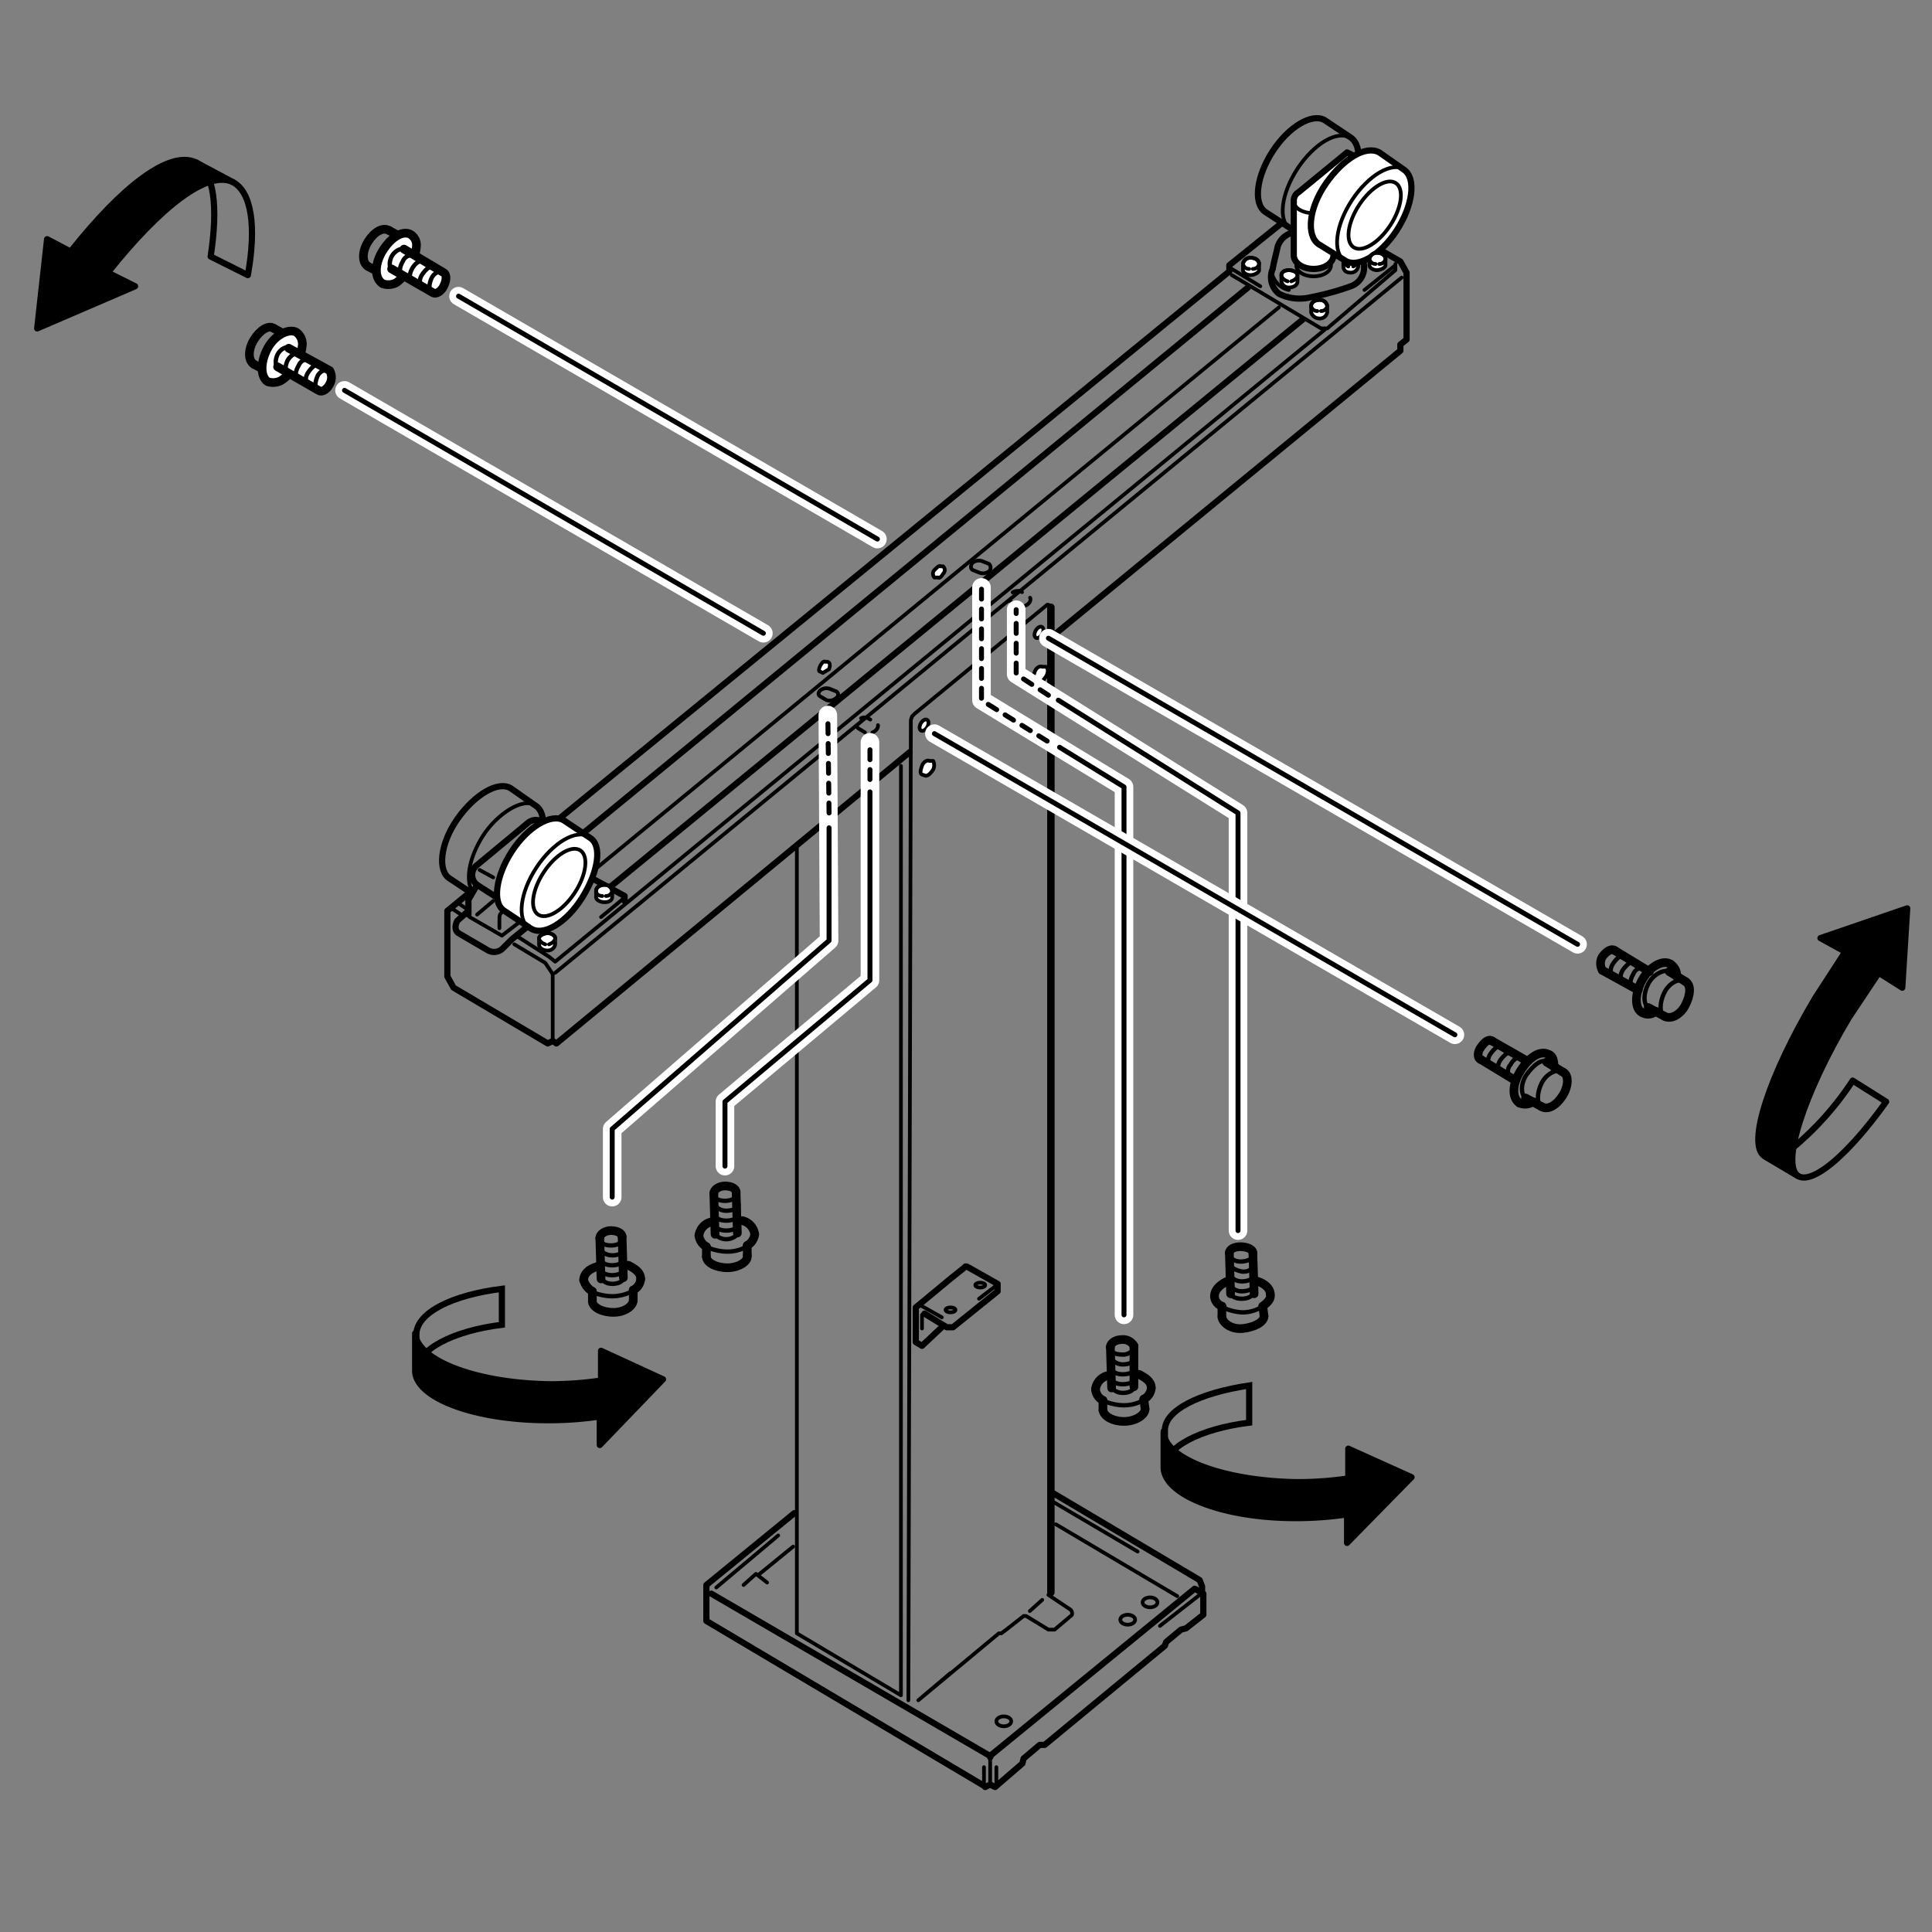 <svg xmlns="http://www.w3.org/2000/svg" width="55mm" height="55mm" viewBox="0 0 155.9 155.9"><rect x="0" y="0" width="155.9" height="155.9" fill="#808080" stroke="none"/><defs><style>.cls-1,.cls-10,.cls-11,.cls-12,.cls-13,.cls-15,.cls-3,.cls-4,.cls-5,.cls-7,.cls-9{fill:none;}.cls-1,.cls-10,.cls-11,.cls-13,.cls-14,.cls-15,.cls-2,.cls-3,.cls-4,.cls-5,.cls-6,.cls-7,.cls-8,.cls-9{stroke:#000;}.cls-1,.cls-10,.cls-11,.cls-12,.cls-13,.cls-14,.cls-15,.cls-2,.cls-3,.cls-4,.cls-5,.cls-6,.cls-7,.cls-8{stroke-linecap:round;stroke-linejoin:round;}.cls-1{stroke-width:0.6px;}.cls-14,.cls-2,.cls-6{fill:#fff;}.cls-2,.cls-3{stroke-width:0.3px;}.cls-4,.cls-6,.cls-8,.cls-9{stroke-width:0.5px;}.cls-5,.cls-7{stroke-width:0.3px;}.cls-15,.cls-7{stroke-dasharray:0.8;}.cls-10,.cls-14{stroke-width:0.7px;}.cls-11{stroke-width:0.35px;}.cls-12{stroke:#fff;stroke-width:1.5px;}.cls-13,.cls-15{stroke-width:0.4px;}</style></defs><g id="レイヤー_2" data-name="レイヤー 2"><line class="cls-1" x1="84.8" y1="128.5" x2="84.8" y2="49"/><path class="cls-2" d="M109.6,21c0-.2-.3-.4-.6-.4s-.6.2-.6.4v.5c0,.3.2.5.6.5a.6.6,0,0,0,.6-.5Z"/><path class="cls-3" d="M109.2,21.5a.7.7,0,0,0,.4-.5c0-.2-.3-.4-.6-.4s-.6.2-.6.4a.7.7,0,0,0,.4.5"/><path class="cls-4" d="M109,11.1l-2.1-1.4c-1-.6-2.9.5-4.2,2.5s-1.6,4.2-.6,4.9l2,1.3c1,.7,2.9-.4,4.3-2.4S110,11.8,109,11.1Z"/><ellipse class="cls-5" cx="106.5" cy="14.8" rx="4.4" ry="2.2" transform="translate(35.7 95.7) rotate(-56.7)"/><line class="cls-5" x1="44.6" y1="83.8" x2="44.6" y2="78.6"/><line class="cls-4" x1="100.7" y1="23.2" x2="47.1" y2="67.2"/><line class="cls-4" x1="105.1" y1="25.8" x2="49.2" y2="71.6"/><line class="cls-5" x1="103.2" y1="24.8" x2="48.2" y2="70"/><line class="cls-5" x1="113.1" y1="22.4" x2="44.8" y2="78.5"/><polyline class="cls-4" points="45.2 66 99.2 21.9 99.2 21.4 103.3 18.1"/><polyline class="cls-4" points="73.4 60.7 44.9 84.2 44.6 84 44.2 84.2 44.2 84.2 44.2 84.2 36.6 79.7 36.1 78.8 36.1 73.5 36.1 73.5 36.1 73.5 37.8 72.1"/><polyline class="cls-4" points="111.6 20.3 113 21.1 113.5 22 113.5 27.4 113 27.8 113 28.3 85.1 51.2"/><line class="cls-5" x1="79.4" y1="142.6" x2="79.4" y2="144.1"/><line class="cls-5" x1="85.2" y1="123" x2="95" y2="128.8"/><line class="cls-5" x1="61.3" y1="127" x2="64" y2="124.8"/><line class="cls-4" x1="57.4" y1="128.6" x2="79.9" y2="141.7"/><polyline class="cls-4" points="79.9 141.8 80 141.6 96.4 128.2 96.6 128.3 96.9 128.5"/><polyline class="cls-3" points="64.3 68.4 64.3 131.8 72.7 136.8 72.7 61.8"/><polyline class="cls-4" points="79.5 144.2 79.9 144 79.9 144 79.9 144 80.3 144.2 82.5 142.3 82.6 141.9 82.6 141.9 83.9 140.8 83.9 140.8 84.3 140.8 94 132.8 94 132.8 94 132.8 94.1 132.5 94.1 132.5 94.1 132.5 95.3 131.5 95.3 131.5 95.3 131.5 95.7 131.4 95.7 131.4 95.7 131.4 97.1 130.3 97.1 130.3 97.1 130.3 97.1 128.6 97.1 128.6 97 128.6 97 128.6 97 128 97 128 97 128 96.8 127.5 85 120.5"/><polyline class="cls-4" points="64.1 122.1 57 127.9 57 130.8 79.4 144.1"/><polyline class="cls-4" points="74.6 106 76.4 107.1 76.9 107.1 80.5 104.2 80.5 103.6 80.5 103.6 80.5 103.6 78.2 102.3 78.2 102.3 78.2 102.3 78.2 102.3 78 102.2 78 102.2 78 102.2 78 102.2 78 102.2 77.9 102.2 77.9 102.2 77.9 102.2 77.9 102.2 77.9 102.2 77.8 102.3 77.8 102.3 76.8 103.1 76.8 103.1 76.8 103.1 76.8 103.1 76.8 103.1 76.8 103.1 73.9 105.5 73.9 105.5 73.9 105.5 73.9 108.3 73.9 108.3 74.4 108.6 74.4 108.6 74.4 108.6 76.1 107"/><path class="cls-6" d="M107.6,16.2v4.4c0,.6-.7,1.1-1.6,1.1s-1.6-.5-1.6-1.1V16.2a.8.8,0,0,1,.4-.7l3.9-3.2.6.3"/><path class="cls-5" d="M107.4,21.4c0,.5-.6.9-1.4.9s-1.4-.4-1.4-.9"/><path class="cls-5" d="M107.6,16.2c0,.6-.7,1-1.6,1s-1.6-.4-1.6-1"/><path class="cls-6" d="M113.3,13.7l-2-1.4c-1.1-.6-2.9.5-4.3,2.5s-1.6,4.2-.6,4.9l2.1,1.3c1,.7,2.9-.4,4.2-2.4S114.3,14.4,113.3,13.7Z"/><ellipse class="cls-5" cx="110.9" cy="17.4" rx="4.4" ry="2.2" transform="translate(35.5 100.5) rotate(-56.7)"/><ellipse class="cls-5" cx="110.9" cy="17.4" rx="3.1" ry="1.5" transform="translate(35.5 100.5) rotate(-56.7)"/><path class="cls-4" d="M42.7,69.8c1.3-2,1.5-4.2.5-4.8l-2-1.4c-1-.6-2.9.5-4.3,2.5s-1.6,4.2-.6,4.8l1.5,1"/><path class="cls-5" d="M38,71.7c-.4-.9-.1-2.6,1-4.3s3.2-3.1,4.2-2.4.8,2.8-.5,4.8"/><path class="cls-6" d="M47.6,67.6l-2.1-1.4c-1-.6-2.9.5-4.2,2.5s-1.6,4.2-.6,4.8l2.1,1.4c1,.7,2.9-.4,4.2-2.5S48.6,68.2,47.6,67.6Z"/><ellipse class="cls-5" cx="45.2" cy="71.2" rx="4.4" ry="2.2" transform="translate(-39.2 69.9) rotate(-56.7)"/><ellipse class="cls-5" cx="45.2" cy="71.2" rx="3.1" ry="1.5" transform="translate(-39.2 69.9) rotate(-56.7)"/><path class="cls-4" d="M104.2,18.8a1.7,1.7,0,0,0-1.1,1.1c-.1.5-.3,1.2-.4,1.8a1.7,1.7,0,0,0,.5,2,3.7,3.7,0,0,0,2.5.3,22.2,22.2,0,0,0,3.3-.9,1.6,1.6,0,0,0,1-2"/><path class="cls-3" d="M102.6,21.8a1.8,1.8,0,0,0,1.4,1.6"/><polyline class="cls-3" points="99.4 22.2 106.6 26.5 107.1 26.5 112.6 21.8 112.6 21.3"/><line class="cls-3" x1="99.4" y1="21.7" x2="101.7" y2="23.1"/><line class="cls-3" x1="112.6" y1="21.4" x2="110.1" y2="23.4"/><polyline class="cls-4" points="38.5 71.4 37.8 72.6 37.8 73.8"/><path class="cls-4" d="M37.8,73.5l-.9.8c-.1.2-.3.7.1,1l2.4,1.4a1,1,0,0,0,1.2-.2l.7-.7,1.1-.9"/><polyline class="cls-3" points="37.9 74 40.5 75.5 41.8 74.5"/><path class="cls-3" d="M40.5,73.6c-.2.2-.2.3-.2.6v.7"/><path class="cls-4" d="M43.5,66.2a1,1,0,0,0-.9.2l-4.1,3.4a1,1,0,0,0,0,1.6l1.4.9"/><line class="cls-3" x1="38.7" y1="70.2" x2="39.8" y2="70.8"/><line class="cls-3" x1="38.5" y1="73.8" x2="39.8" y2="72.7"/><polyline class="cls-5" points="41.8 75.6 44.3 77.2 44.8 77.6 106.9 26.6"/><polyline class="cls-4" points="50.4 72.7 50.4 72.3 48 71"/><line class="cls-3" x1="50.2" y1="72.6" x2="48.5" y2="74"/><polyline class="cls-5" points="41.5 76.2 44 77.7 44.6 78.6"/><line class="cls-5" x1="37.6" y1="73.3" x2="37" y2="72.9"/><line class="cls-5" x1="37.2" y1="73.8" x2="36.6" y2="73.4"/><path class="cls-2" d="M107.1,24.7a.6.6,0,0,0-.6-.5c-.4,0-.7.2-.7.5v.5a.7.7,0,0,0,.7.5.6.6,0,0,0,.6-.5Z"/><path class="cls-3" d="M106.6,25.1a.5.5,0,0,0,.5-.4.6.6,0,0,0-.6-.5c-.4,0-.7.2-.7.5a.5.5,0,0,0,.5.4"/><path class="cls-2" d="M83.8,55c.2.1.4-.1.6-.4s.2-.7,0-.8h-.3c-.2-.1-.5.1-.6.4s-.2.6,0,.7Z"/><path class="cls-2" d="M74.7,62.6c.2,0,.4-.2.6-.5a.8.8,0,0,0,0-.7H75c-.2-.1-.5.1-.6.4s-.2.6,0,.7Z"/><path class="cls-2" d="M66.4,54.3l.5-.3c.1-.3.1-.5-.1-.6h-.2c-.1-.1-.3.1-.4.3s-.2.5,0,.5Z"/><path class="cls-2" d="M75.7,46.6c.1.1.3-.1.4-.3a.4.4,0,0,0,0-.6h-.2c-.1-.1-.3.1-.5.3s-.1.5,0,.6Z"/><path class="cls-2" d="M111.8,20.9c0-.3-.3-.5-.7-.5a.6.6,0,0,0-.6.5v.5c0,.2.3.4.6.4s.7-.2.7-.4Z"/><path class="cls-3" d="M111.3,21.3a.5.5,0,0,0,.5-.4c0-.3-.3-.5-.7-.5a.6.6,0,0,0-.6.5.5.5,0,0,0,.5.4"/><path class="cls-2" d="M104.7,22.2c0-.2-.3-.4-.7-.4s-.6.2-.6.4v.5a.6.6,0,0,0,.6.5c.4,0,.7-.2.7-.5Z"/><path class="cls-3" d="M104.2,22.7c.3-.1.5-.3.5-.5s-.3-.4-.7-.4-.6.2-.6.4.2.4.5.5"/><path class="cls-2" d="M101.6,21.3c0-.3-.3-.5-.7-.5a.6.6,0,0,0-.6.5v.5c0,.2.3.4.6.4s.7-.2.7-.4Z"/><path class="cls-3" d="M101.1,21.7a.5.5,0,0,0,.5-.4c0-.3-.3-.5-.7-.5a.6.6,0,0,0-.6.5.5.5,0,0,0,.5.4"/><path class="cls-2" d="M44.8,75.7c0-.2-.3-.4-.6-.4s-.7.2-.7.4v.5c0,.3.3.5.7.5a.6.6,0,0,0,.6-.5Z"/><path class="cls-3" d="M44.3,76.2c.3-.1.5-.3.5-.5s-.3-.4-.6-.4-.7.2-.7.4.2.4.5.5"/><path class="cls-2" d="M49.4,71.9a.6.6,0,0,0-.6-.5c-.4,0-.7.2-.7.5v.5c0,.2.3.4.7.4s.6-.2.6-.4Z"/><path class="cls-3" d="M48.9,72.3a.5.5,0,0,0,.5-.4.6.6,0,0,0-.6-.5c-.4,0-.7.2-.7.5s.3.4.5.4"/><line class="cls-3" x1="74.4" y1="105.4" x2="76" y2="106.3"/><line class="cls-3" x1="80.3" y1="103.8" x2="79" y2="104.8"/><line class="cls-3" x1="74.4" y1="106.1" x2="74.4" y2="107.2"/><polyline class="cls-5" points="73.3 137.2 73.5 58.2 73.5 58.1 73.6 57.8 73.8 57.6 84.5 48.8 84.6 48.8"/><line class="cls-3" x1="79.9" y1="143.8" x2="79.9" y2="142"/><line class="cls-3" x1="80.4" y1="144" x2="80.4" y2="142.6"/><line class="cls-3" x1="96.8" y1="128.7" x2="93.6" y2="131.2"/><line class="cls-3" x1="57.8" y1="128.1" x2="62.8" y2="123.9"/><polyline class="cls-3" points="60 127.9 61 127 61.9 127.7"/><line class="cls-5" x1="85" y1="121.2" x2="91.8" y2="125.2"/><ellipse class="cls-5" cx="91" cy="130.7" rx="0.6" ry="0.4"/><ellipse class="cls-5" cx="92.8" cy="129.3" rx="0.6" ry="0.4"/><ellipse class="cls-5" cx="81" cy="138.9" rx="0.6" ry="0.4"/><path class="cls-3" d="M84.6,128.7l1.8,1.2c.1.1.2.4,0,.5l-1.3,1.1h-.5l-1.8-1.1h-.2l-1.4,1.1h0l-.4.3h-.2l-6.5,5.4,2.6-2.2"/><line class="cls-3" x1="84.1" y1="129.1" x2="83.1" y2="130"/><ellipse class="cls-5" cx="79.1" cy="103.7" rx="0.4" ry="0.2"/><ellipse class="cls-5" cx="76.7" cy="105.7" rx="0.4" ry="0.2"/><ellipse class="cls-2" cx="83.8" cy="51" rx="0.5" ry="0.3" transform="translate(-1.9 98.7) rotate(-60.4)"/><ellipse class="cls-2" cx="74.5" cy="58.5" rx="0.5" ry="0.3" transform="translate(-13.1 94.4) rotate(-60.4)"/><path class="cls-5" d="M79,46.2l-.5-.2c-.2-.1-.2-.4,0-.6h0a.8.8,0,0,1,.8-.1l.5.2a.4.4,0,0,1,0,.6h0A.8.8,0,0,1,79,46.2Z"/><path class="cls-7" d="M82.2,48.9l-.6-.3c-.2-.2-.2-.4,0-.7h0a.7.7,0,0,1,.9-.1l.5.3c.2.1.2.4,0,.6h0A.8.8,0,0,1,82.2,48.9Z"/><path class="cls-5" d="M66.7,56.5l-.5-.3c-.2-.1-.2-.3,0-.5h0a.8.8,0,0,1,.8-.1l.5.2a.3.3,0,0,1,0,.5h0A.8.8,0,0,1,66.7,56.5Z"/><path class="cls-7" d="M69.8,59.1l-.5-.3c-.2-.1-.2-.4,0-.7h0a.6.6,0,0,1,.8-.1l.6.3c.2.1.2.4,0,.6h0A.8.8,0,0,1,69.8,59.1Z"/></g><g id="レイヤー_4" data-name="レイヤー 4"><path class="cls-8" d="M149.2,82.1l2.4-3.6,1.9,1.2.4-6.4-7,2.4,2,1.1-2.4,3.7c-3.7,6.2-5.6,11.9-4.1,12.8l2.7,1.6C143.7,94,145.5,88.3,149.2,82.1Z"/><path class="cls-4" d="M142.4,93.3l2.7,1.6c1.2.7,4.1-1.8,7.1-6l-2.7-1.7a24.4,24.4,0,0,1-4.8,5.4"/><path class="cls-9" d="M40.5,104v2.9c-4,.5-6.8,2-6.9,3.7v-3C33.7,105.9,36.5,104.5,40.5,104Z"/><path class="cls-8" d="M44.3,111.7a27.7,27.7,0,0,0,4.2-.3V109l5,2.3-5.1,5.3v-2.3a27.7,27.7,0,0,1-4.2.3c-5.9,0-10.7-1.8-10.7-4v-3C33.7,109.8,38.4,111.6,44.3,111.7Z"/><path class="cls-4" d="M18.8,14.7c1.5.8,1.9,3.6,1.2,7.5l-3-1.5c.6-4,.3-6.8-1.2-7.6"/><path class="cls-8" d="M15.8,13.1c-2.1-1-5.9,1.9-10.1,7.2l-1.9-1L3,26.5l7.9-3.4L8.7,22c4.3-5.4,8.1-8.3,10.1-7.3Z"/><line class="cls-10" x1="124.4" y1="89.3" x2="123.1" y2="88.6"/><line class="cls-10" x1="124.8" y1="85.7" x2="126.1" y2="86.5"/><line class="cls-10" x1="122.3" y1="87.2" x2="119.5" y2="85.5"/><line class="cls-10" x1="120.4" y1="84" x2="123.2" y2="85.6"/><path class="cls-11" d="M124.4,89.3c-.4-.2-.4-1.1,0-1.9s1.3-1.2,1.7-.9"/><path class="cls-10" d="M126.1,86.5c.5.2.5,1.1,0,1.9s-1.2,1.2-1.7.9"/><path class="cls-10" d="M119.5,85.5c-.3-.1-.3-.6,0-1s.6-.7.9-.5"/><path class="cls-11" d="M120.3,86c-.3-.1-.3-.6,0-1s.6-.7.9-.5"/><path class="cls-11" d="M121.1,86.5c-.3-.1-.3-.6,0-1s.7-.7.9-.6"/><path class="cls-11" d="M121.9,87a.8.8,0,0,1,0-1.1c.2-.4.6-.7.9-.5"/><path class="cls-11" d="M123.1,88.6c-.4-.3-.4-1.2.1-1.9s1.2-1.3,1.6-1"/><path class="cls-10" d="M123.7,88.9a1.1,1.1,0,0,1-1.1.1"/><path class="cls-10" d="M125,85.1c.3.1.4.5.4,1"/><path class="cls-10" d="M122.6,89c-.6-.4-.6-1.5.1-2.6s1.6-1.7,2.3-1.3"/><line class="cls-10" x1="134.3" y1="82" x2="133" y2="81.3"/><line class="cls-10" x1="134.7" y1="78.4" x2="136" y2="79.2"/><line class="cls-10" x1="132.2" y1="79.9" x2="129.3" y2="78.3"/><line class="cls-10" x1="130.3" y1="76.7" x2="133.1" y2="78.4"/><path class="cls-11" d="M134.3,82c-.4-.2-.4-1.1,0-1.9s1.2-1.2,1.7-.9"/><path class="cls-10" d="M136,79.2c.5.3.4,1.1,0,1.9s-1.2,1.2-1.7.9"/><path class="cls-10" d="M129.3,78.3a1.1,1.1,0,0,1,0-1.1c.3-.4.7-.7,1-.5"/><path class="cls-11" d="M130.2,78.7c-.3-.1-.3-.6,0-1s.6-.7.9-.5"/><path class="cls-11" d="M131,79.2c-.3-.1-.3-.6,0-1s.7-.7.9-.5"/><path class="cls-11" d="M131.8,79.7c-.3-.2-.3-.6,0-1.1a.8.8,0,0,1,.9-.5"/><path class="cls-11" d="M133,81.3c-.4-.3-.4-1.1,0-1.9s1.3-1.2,1.7-1"/><path class="cls-10" d="M133.6,81.6a.9.9,0,0,1-1.1.1"/><path class="cls-10" d="M134.8,77.8a1.1,1.1,0,0,1,.5,1"/><path class="cls-10" d="M132.5,81.7c-.6-.3-.6-1.5,0-2.6s1.7-1.7,2.3-1.3"/><line class="cls-12" x1="61.6" y1="51.1" x2="27.8" y2="31.5"/><line class="cls-12" x1="70.8" y1="43.5" x2="37" y2="23.9"/><line class="cls-13" x1="61.6" y1="51.1" x2="27.8" y2="31.5"/><line class="cls-13" x1="70.8" y1="43.5" x2="37" y2="23.9"/><line class="cls-10" x1="31" y1="22.2" x2="29.7" y2="21.5"/><line class="cls-10" x1="31.4" y1="18.6" x2="32.7" y2="19.3"/><path class="cls-11" d="M31,22.2c-.5-.3-.5-1.1,0-1.9s1.2-1.2,1.7-1"/><path class="cls-10" d="M32.7,19.3c.4.3.4,1.2-.1,2s-1.2,1.2-1.6.9"/><path class="cls-10" d="M29.7,21.5c-.5-.3-.5-1.2,0-2s1.2-1.2,1.7-.9"/><path class="cls-14" d="M30.9,22.9c-.7-.4-.7-1.6,0-2.7s1.6-1.6,2.2-1.3a1,1,0,0,1,.5,1A4.1,4.1,0,0,1,32,22.8,1.4,1.4,0,0,1,30.9,22.9Z"/><path class="cls-14" d="M32.6,20.1,35.8,22c.3.2.2.7,0,1.1s-.6.7-.9.5l-3.3-1.9"/><path class="cls-11" d="M31.6,21.7c-.2-.1-.2-.6,0-1s.7-.7,1-.6"/><path class="cls-11" d="M32.5,22.2c-.3-.1-.3-.6,0-1.1a.8.8,0,0,1,.9-.5"/><path class="cls-11" d="M33.3,22.7c-.3-.2-.3-.6,0-1.1s.7-.6.9-.5"/><path class="cls-11" d="M34.1,23.1c-.3-.1-.3-.6,0-1s.6-.7.9-.5"/><path class="cls-11" d="M34.8,23.6c-.2-.2-.2-.6,0-1.1s.7-.7,1-.5"/><line class="cls-10" x1="21.8" y1="30.1" x2="20.5" y2="29.4"/><line class="cls-10" x1="22.1" y1="26.5" x2="23.4" y2="27.2"/><path class="cls-11" d="M21.8,30.1c-.5-.3-.5-1.1,0-1.9s1.2-1.2,1.6-1"/><path class="cls-10" d="M23.4,27.2c.5.3.5,1.2,0,2s-1.2,1.2-1.6.9"/><path class="cls-10" d="M20.5,29.4c-.5-.3-.5-1.2,0-2s1.2-1.2,1.6-.9"/><path class="cls-14" d="M21.6,30.8c-.6-.4-.6-1.6,0-2.7s1.7-1.6,2.3-1.3a1.2,1.2,0,0,1,.5,1,3.9,3.9,0,0,1-1.7,2.9A1.4,1.4,0,0,1,21.6,30.8Z"/><path class="cls-14" d="M23.3,28.1l3.3,1.8a1.1,1.1,0,0,1,0,1.1c-.2.4-.6.7-.9.5l-3.3-1.9"/><path class="cls-11" d="M22.4,29.6c-.2-.1-.2-.6,0-1s.7-.7.9-.5"/><path class="cls-11" d="M23.2,30.1c-.2-.1-.2-.6,0-1s.7-.7,1-.6"/><path class="cls-11" d="M24.1,30.6c-.3-.2-.3-.6,0-1.1A.8.8,0,0,1,25,29"/><path class="cls-11" d="M24.9,31c-.3-.1-.3-.6,0-1s.6-.7.9-.5"/><path class="cls-11" d="M25.6,31.5c-.2-.2-.2-.6,0-1.1s.7-.6.9-.5"/><polyline class="cls-12" points="66.8 57.7 66.9 75.9 49.4 91.1 49.4 96.6"/><line class="cls-15" x1="66.9" y1="65.6" x2="66.8" y2="57.7"/><polyline class="cls-13" points="66.9 66.8 66.9 75.9 49.4 91.1 49.4 96.6"/><line class="cls-10" x1="98.6" y1="106.2" x2="98.6" y2="105.4"/><line class="cls-10" x1="101.9" y1="105.4" x2="102" y2="106.2"/><line class="cls-10" x1="99.3" y1="104.4" x2="99.2" y2="101.1"/><line class="cls-10" x1="101.1" y1="101.1" x2="101.2" y2="104.4"/><path class="cls-10" d="M102,106.2c0,.5-.8.9-1.7,1s-1.6-.4-1.7-.9"/><path class="cls-10" d="M99.2,101.1c0-.3.4-.5.9-.5s1,.2,1,.5"/><path class="cls-11" d="M99.2,101.2c0,.3.4.6.9.6s1-.2,1-.5"/><path class="cls-11" d="M99.3,102c0,.3.4.5.9.6s1-.3,1-.5"/><path class="cls-11" d="M99.3,102.8c0,.3.4.6.9.6s1-.2,1-.5"/><path class="cls-11" d="M99.3,103.6c0,.3.4.6.9.6s1-.2,1-.5"/><path class="cls-11" d="M98.1,104.9c0,.5,1.3,1,2.2,1s1.9-.5,1.9-1"/><path class="cls-10" d="M98.6,105.4a.9.9,0,0,1-.6-.8"/><path class="cls-10" d="M102.5,104.4c.1.4-.2.7-.6,1"/><path class="cls-10" d="M101.5,103.4c.6.2,1,.6,1,1"/><path class="cls-10" d="M98,104.6c0-.5.4-.9,1-1.2"/><polyline class="cls-12" points="70.2 59.9 70.2 79.1 58.5 88.9 58.5 94.1"/><line class="cls-15" x1="70.2" y1="62.9" x2="70.2" y2="59.9"/><polyline class="cls-13" points="70.2 63.9 70.2 79.1 58.5 88.9 58.5 94.1"/><polyline class="cls-12" points="90.7 106.1 90.7 63.5 79.2 56.5 79.2 47.4"/><path class="cls-11" d="M99.3,104.3c0,.3.4.5.9.5s.9-.2.9-.5"/><line class="cls-10" x1="57" y1="101.4" x2="57" y2="100.6"/><line class="cls-10" x1="60.3" y1="100.5" x2="60.3" y2="101.3"/><line class="cls-10" x1="57.7" y1="99.6" x2="57.6" y2="96.3"/><line class="cls-10" x1="59.4" y1="96.2" x2="59.5" y2="99.5"/><path class="cls-10" d="M60.3,101.3c.1.5-.7,1-1.6,1s-1.7-.4-1.7-.9"/><path class="cls-10" d="M57.6,96.3c0-.3.4-.6.9-.6s.9.2.9.5"/><path class="cls-11" d="M57.6,96.4c0,.3.4.5.9.5s.9-.2.9-.5"/><path class="cls-11" d="M57.7,97.1c0,.3.4.6.9.6s1-.2,1-.5"/><path class="cls-11" d="M57.7,98c0,.3.4.5.9.5s1-.2,1-.5"/><path class="cls-11" d="M57.7,98.8c0,.3.4.5.9.5s1-.2,1-.5"/><path class="cls-11" d="M56.5,100c0,.6,1.3,1,2.2,1s1.9-.4,1.9-1"/><path class="cls-10" d="M57,100.6a1.2,1.2,0,0,1-.6-.9"/><path class="cls-10" d="M60.9,99.6a1.2,1.2,0,0,1-.6.9"/><path class="cls-10" d="M59.9,98.5a1.3,1.3,0,0,1,1,1.1"/><path class="cls-10" d="M56.4,99.7a1.3,1.3,0,0,1,1-1.1"/><path class="cls-11" d="M57.7,99.4c0,.3.4.6.9.6s.9-.3.9-.5"/><line class="cls-10" x1="47.8" y1="105" x2="47.8" y2="104.2"/><line class="cls-10" x1="51.1" y1="104.1" x2="51.1" y2="104.9"/><line class="cls-10" x1="48.5" y1="103.2" x2="48.4" y2="99.9"/><line class="cls-10" x1="50.2" y1="99.8" x2="50.3" y2="103.1"/><path class="cls-10" d="M51.1,104.9c0,.5-.7,1-1.6,1s-1.7-.4-1.7-.9"/><path class="cls-10" d="M48.4,99.9c0-.3.4-.6.9-.6s.9.2.9.5"/><path class="cls-11" d="M48.4,100c0,.3.4.5.9.5s.9-.2.9-.5"/><path class="cls-11" d="M48.5,100.8c0,.2.4.5.9.5s.9-.2.9-.5"/><path class="cls-11" d="M48.5,101.6c0,.3.4.5.9.5s.9-.2.9-.5"/><path class="cls-11" d="M48.5,102.4c0,.3.4.5.9.5s.9-.2.9-.5"/><path class="cls-11" d="M47.2,103.6c0,.6,1.3,1,2.2,1s2-.4,2-1"/><path class="cls-10" d="M47.8,104.2a1.5,1.5,0,0,1-.7-.9"/><path class="cls-10" d="M51.7,103.2a1.1,1.1,0,0,1-.6.9"/><path class="cls-10" d="M50.7,102.1c.6.3,1,.6,1,1.1"/><path class="cls-10" d="M47.1,103.3c0-.5.4-.9,1.1-1.1"/><path class="cls-11" d="M48.5,103c0,.3.4.6.9.6s.9-.2.9-.5"/><line class="cls-10" x1="89" y1="113.8" x2="89" y2="113"/><line class="cls-10" x1="92.3" y1="112.9" x2="92.4" y2="113.7"/><line class="cls-10" x1="89.7" y1="112" x2="89.6" y2="108.7"/><line class="cls-10" x1="91.5" y1="108.6" x2="91.5" y2="111.9"/><path class="cls-10" d="M92.4,113.7c0,.5-.8,1-1.7,1s-1.6-.4-1.7-.9"/><path class="cls-10" d="M89.6,108.7c0-.3.4-.6.9-.6a1,1,0,0,1,1,.5"/><path class="cls-11" d="M89.6,108.8c0,.3.4.5.9.5a1,1,0,0,0,1-.5"/><path class="cls-11" d="M89.7,109.5c0,.3.4.6.9.6s1-.2,1-.5"/><path class="cls-11" d="M89.7,110.4c0,.3.4.5.9.5s1-.2,1-.5"/><path class="cls-11" d="M89.7,111.2c0,.3.4.5.9.5s1-.2,1-.5"/><path class="cls-11" d="M88.5,112.4c0,.6,1.3,1,2.2,1s1.9-.4,1.9-1"/><path class="cls-10" d="M89,113a1.1,1.1,0,0,1-.6-.9"/><path class="cls-10" d="M92.9,112a1.1,1.1,0,0,1-.6.9"/><path class="cls-10" d="M91.9,110.9c.6.3,1,.6,1,1.1"/><path class="cls-10" d="M88.4,112.1a1.3,1.3,0,0,1,1-1.1"/><path class="cls-11" d="M89.7,111.8c0,.3.4.6.9.6s.9-.2.9-.5"/><polyline class="cls-12" points="99.9 99.3 99.9 65.6 82 54.4 82 49.2"/><polyline class="cls-15" points="84.5 59.8 79.2 56.5 79.2 47.4"/><polyline class="cls-13" points="90.7 106.1 90.7 63.5 85.5 60.3"/><polyline class="cls-15" points="84.6 56.1 82 54.4 82 49.2"/><polyline class="cls-13" points="99.9 99.3 99.9 65.6 85.4 56.5"/><line class="cls-12" x1="117.4" y1="83.5" x2="75.4" y2="59.2"/><line class="cls-12" x1="127.3" y1="76.2" x2="84.6" y2="51.5"/><line class="cls-13" x1="117.4" y1="83.5" x2="75.4" y2="59.2"/><line class="cls-13" x1="127.3" y1="76.2" x2="84.6" y2="51.5"/><path class="cls-9" d="M100.8,111.8v3c-4,.5-6.8,2-6.8,3.6v-2.9C93.9,113.8,96.8,112.4,100.8,111.8Z"/><path class="cls-8" d="M104.6,119.6a27.7,27.7,0,0,0,4.2-.3v-2.4l5.1,2.3-5.2,5.3v-2.3a27.7,27.7,0,0,1-4.2.3c-5.9,0-10.6-1.9-10.6-4.1v-2.9C93.9,117.7,98.7,119.5,104.6,119.6Z"/></g></svg>